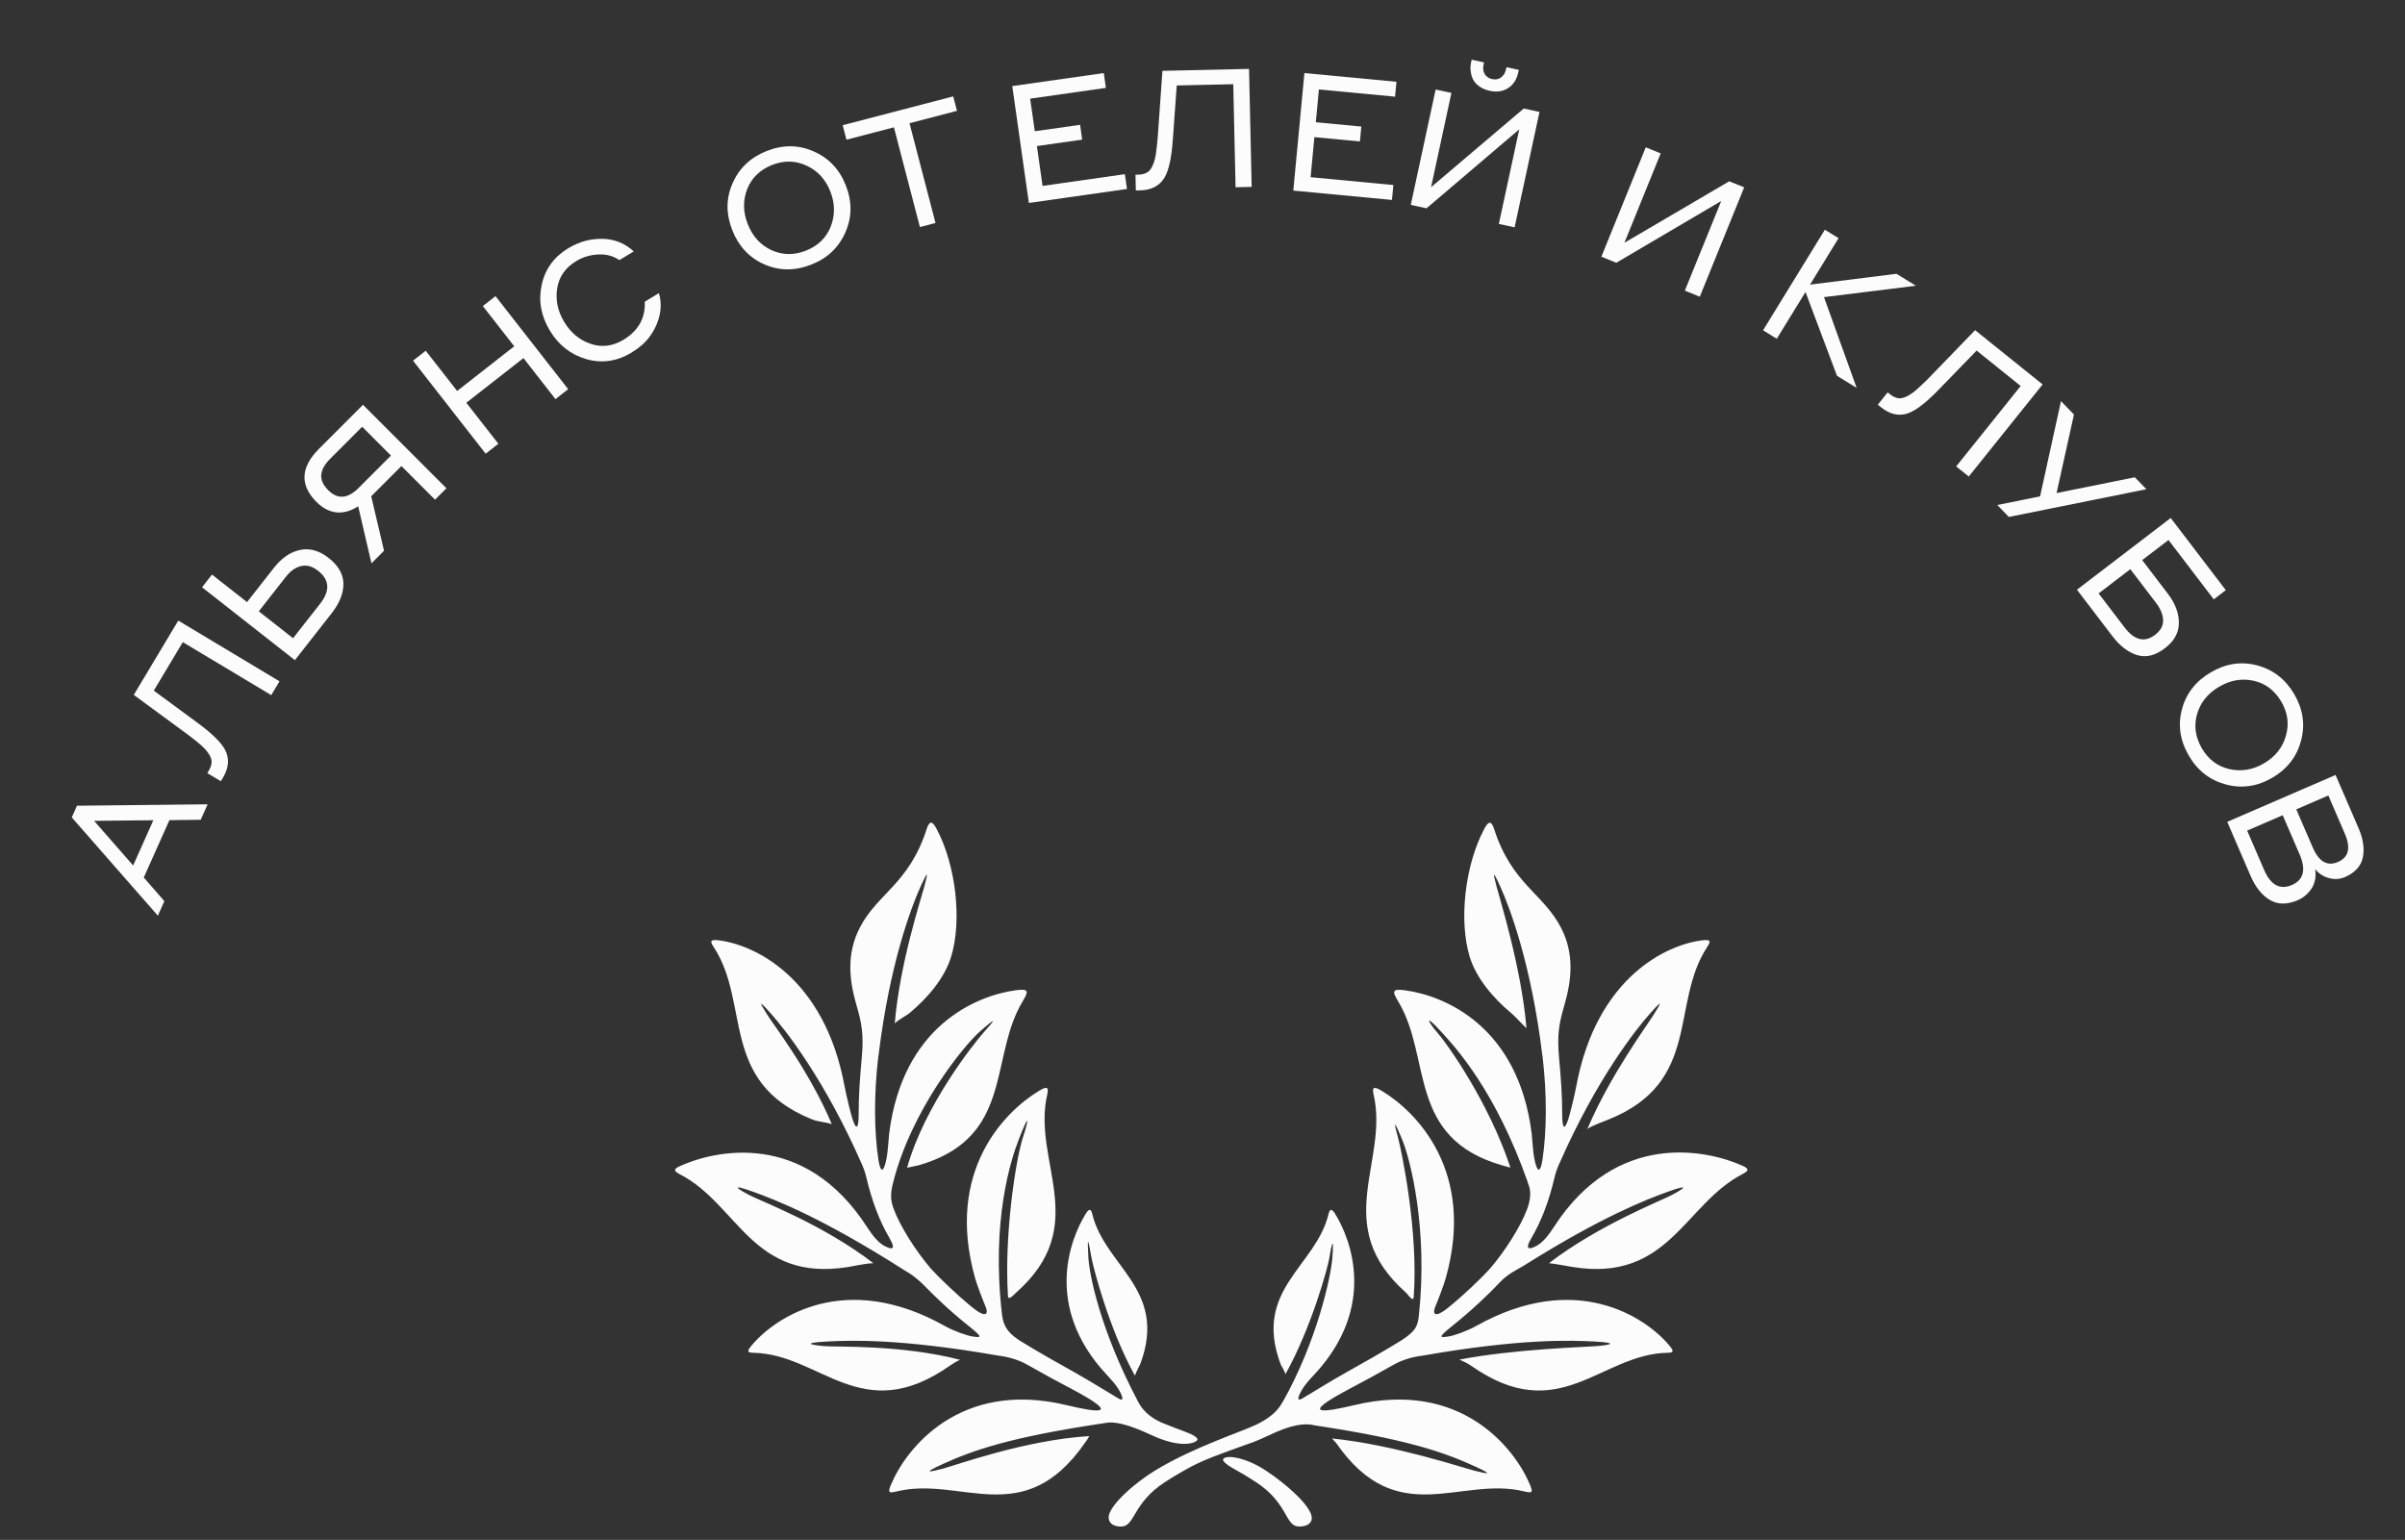 <?xml version="1.0" encoding="UTF-8"?> <svg xmlns="http://www.w3.org/2000/svg" width="114" height="73" viewBox="0 0 114 73" fill="none"><rect x="0" y="0" width="114" height="73" fill="#333333" stroke="none"/><path d="M44.67 69.412C46.099 68.762 47.843 68.133 52.373 67.462C52.789 67.367 53.432 67.497 54.583 68.033C55.872 68.634 56.58 68.454 56.74 68.286C56.847 68.174 56.524 67.995 56.143 67.86C55.766 67.726 55.556 67.63 55.195 67.494C54.685 67.302 54.21 66.96 53.955 66.464C53.955 66.464 53.953 66.464 53.952 66.464C53.939 66.437 53.927 66.41 53.913 66.384C53.91 66.377 53.905 66.37 53.903 66.364C53.903 66.364 53.903 66.361 53.901 66.36C52.178 63.078 51.639 60.486 51.59 59.593C51.533 58.551 51.576 58.725 51.732 59.593C51.822 60.099 52.582 63.037 53.798 65.215C53.849 65.036 54.018 64.75 54.053 64.661C55.367 61.121 52.379 60.054 51.774 57.547C51.721 57.326 51.633 57.27 51.473 57.527C50.684 58.797 49.511 61.969 52.416 65.124C52.567 65.288 52.93 65.654 53.108 66.015C53.164 66.13 53.333 66.484 53.017 66.296C52.411 65.935 51.586 65.424 51.046 65.121C50.131 64.609 49.212 64.094 48.324 63.545C47.636 63.094 47.556 62.727 47.493 62.297C46.984 57.826 47.917 54.976 48.295 54.007C48.79 52.734 48.793 52.977 48.472 53.977C48.146 55 47.592 58.57 47.78 61.441C47.794 61.651 47.992 61.446 48.156 61.288C51.783 58.088 48.9 55.061 49.643 51.878C49.738 51.47 49.558 51.526 49.229 51.726C47.643 52.692 44.791 55.498 46.218 60.581C46.311 60.913 46.551 61.539 46.733 61.982C46.823 62.201 46.824 62.571 46.091 61.978C45.378 61.402 44.528 60.582 44.14 60.157C43.424 59.329 42.671 58.145 42.364 57.315C42.205 56.887 42.201 56.592 42.33 56.082C43.19 52.632 45.672 49.584 46.438 48.91C47.334 48.121 47.155 48.353 46.611 48.963C46.211 49.413 43.839 52.356 42.997 55.359C43.041 55.344 43.487 55.259 43.534 55.245C43.937 55.13 44.295 54.994 44.614 54.842C47.887 53.281 47.01 49.916 48.468 47.483C48.76 46.996 48.791 46.853 48.132 46.946C46.256 47.207 42.782 48.654 42.148 53.74C42.125 53.927 42.084 54.602 42.03 54.888C41.87 55.718 41.718 55.519 41.636 54.97C41.436 53.636 41.418 51.905 41.632 50.092C41.637 50.052 41.645 50.015 41.651 49.976C42.172 45.7 43.2 42.991 43.624 42.057C44.055 41.111 43.961 41.451 43.805 42.057C43.66 42.616 42.651 45.662 42.413 48.514C42.646 48.297 42.943 48.167 43.112 48.026C43.961 47.323 44.775 46.37 45.085 45.355C45.606 43.65 45.319 41.027 44.396 39.294C44.209 38.943 44.069 38.854 43.919 39.318C43.086 41.906 41.576 42.364 40.745 43.997C40.123 45.22 40.247 46.45 40.599 47.656C40.838 48.472 40.951 49.025 40.849 50.134C40.763 51.076 40.699 51.952 40.702 52.776C40.704 53.49 40.597 53.64 40.399 53.019C40.348 52.862 40.126 51.996 40.036 51.506C39.075 46.291 35.694 44.747 34.011 44.571C33.649 44.534 33.663 44.641 33.824 44.886C35.594 47.571 34.076 51.282 38.489 53.065C38.804 53.191 39.146 53.187 39.43 53.295C38.367 50.776 36.656 48.571 36.37 48.107C36.046 47.579 35.858 47.285 36.541 48.049C37.225 48.814 39.1 51.19 40.857 55.2C40.857 55.2 40.857 55.2 40.857 55.201C40.946 55.4 41.018 55.608 41.069 55.827C41.321 56.894 41.67 57.858 42.166 58.697C42.515 59.288 42.201 59.186 42.088 59.14C41.857 59.046 41.575 58.907 41.107 58.181C38.117 53.541 33.866 54.535 32.222 55.284C31.923 55.42 31.927 55.514 32.228 55.668C34.989 57.092 35.648 60.794 40.199 60.065C40.535 60.011 40.966 59.903 41.397 59.883C39.039 58.059 36.065 56.942 35.526 56.659C34.927 56.344 34.606 56.106 35.677 56.489C36.758 56.876 38.992 57.738 42.929 60.255C43.044 60.319 43.161 60.393 43.278 60.48C43.278 60.48 43.279 60.48 43.28 60.481C43.447 60.604 43.616 60.749 43.786 60.921C44.325 61.467 44.958 62.092 45.923 62.864C46.666 63.458 46.467 63.41 46.085 63.354C45.827 63.317 45.198 63.091 44.778 62.856C40.088 60.225 36.765 62.413 35.619 63.793C35.408 64.047 35.411 64.124 35.705 64.13C38.902 64.187 40.835 67.69 45.036 64.734C45.172 64.638 45.354 64.531 45.51 64.463C42.717 63.741 39.663 63.864 39.074 63.815C38.407 63.757 38.023 63.663 39.154 63.599C40.303 63.533 42.707 63.457 47.316 64.264C47.813 64.323 48.288 64.469 48.669 64.682C49.668 65.241 49.879 65.362 50.689 65.787C53.272 67.146 52.022 66.963 50.538 66.608C45.529 65.413 42.974 68.627 42.243 70.361C42.079 70.748 42.111 70.8 42.496 70.705C45.545 69.955 48.511 72.591 51.416 68.415C51.46 68.351 51.534 68.266 51.634 68.079C48.554 68.268 45.269 69.479 44.661 69.632C44.048 69.787 43.693 69.86 44.673 69.413" fill="#FCFCFC"></path><path d="M82.61 55.27C80.967 54.521 76.636 53.542 73.647 58.181C73.179 58.907 72.897 59.045 72.666 59.139C72.553 59.184 72.239 59.286 72.588 58.696C73.084 57.858 73.433 56.894 73.685 55.827C73.744 55.577 73.829 55.341 73.934 55.118C75.68 51.158 77.534 48.808 78.213 48.048C78.898 47.284 78.709 47.579 78.385 48.106C78.099 48.572 76.309 50.994 75.246 53.515C75.515 53.342 75.948 53.192 76.262 53.065C80.676 51.282 79.157 47.572 80.927 44.887C81.09 44.641 81.103 44.535 80.74 44.572C79.058 44.748 75.677 46.292 74.715 51.509C74.624 51.998 74.401 52.864 74.351 53.023C74.153 53.643 74.046 53.494 74.049 52.78C74.051 51.956 73.988 51.081 73.901 50.137C73.799 49.027 73.913 48.474 74.151 47.659C74.504 46.454 74.628 45.223 74.005 44.001C73.176 42.368 71.665 41.911 70.831 39.322C70.681 38.857 70.541 38.947 70.354 39.298C69.432 41.03 69.145 43.654 69.666 45.358C69.976 46.374 70.789 47.328 71.638 48.03C71.807 48.17 72.123 48.528 72.357 48.744C72.12 45.89 71.091 42.619 70.948 42.059C70.792 41.453 70.698 41.113 71.128 42.059C71.555 42.996 72.588 45.722 73.108 50.028C73.112 50.05 73.116 50.072 73.12 50.094C73.334 51.907 73.315 53.638 73.116 54.972C73.034 55.522 72.882 55.72 72.722 54.89C72.667 54.604 72.627 53.929 72.604 53.743C71.97 48.656 68.494 47.21 66.62 46.949C65.96 46.857 65.992 46.999 66.284 47.487C67.884 50.156 66.672 53.949 71.217 55.249C71.266 55.262 71.552 55.339 71.597 55.354C70.554 52.196 68.545 49.416 68.145 48.967C67.691 48.458 67.48 47.991 68.317 48.912C69.007 49.671 70.887 51.696 72.43 56.076C72.428 56.08 72.426 56.083 72.424 56.087C72.601 56.459 72.546 56.89 72.389 57.317C72.081 58.147 71.329 59.331 70.612 60.159C70.225 60.586 69.373 61.405 68.66 61.98C67.927 62.573 67.928 62.203 68.019 61.984C68.201 61.542 68.441 60.915 68.533 60.583C69.96 55.498 67.109 52.694 65.523 51.728C65.194 51.528 65.013 51.472 65.109 51.88C65.852 55.063 63.031 58.093 66.66 61.293C66.81 61.467 66.993 61.725 67.011 61.486C67.246 58.426 66.431 54.533 66.28 53.978C66.081 53.244 66.015 52.948 66.458 54.006C66.861 54.966 67.69 58.288 67.26 62.317C67.209 62.879 67.101 63.101 66.427 63.543C65.538 64.093 64.619 64.608 63.704 65.121C63.164 65.422 62.341 65.935 61.733 66.295C61.417 66.483 61.586 66.129 61.642 66.015C61.82 65.653 62.183 65.287 62.334 65.125C65.24 61.97 64.067 58.796 63.278 57.528C63.117 57.27 63.03 57.325 62.976 57.548C62.371 60.054 59.385 61.121 60.699 64.662C60.732 64.752 60.882 64.962 60.933 65.142C62.15 62.964 62.942 60.102 63.021 59.594C63.143 58.817 63.238 58.648 63.149 59.686C63.072 60.587 62.413 63.605 60.801 66.465C60.801 66.465 60.798 66.465 60.796 66.465C60.539 66.96 60.051 67.295 59.559 67.532C58.823 67.888 56.608 68.591 54.789 69.689C53.753 70.314 52.551 71.397 52.551 71.935C52.551 72.237 52.823 72.369 53.133 72.369C53.816 72.369 53.663 71.281 55.207 70.269C55.437 70.119 55.728 69.936 56.032 69.766C56.061 69.75 56.09 69.734 56.12 69.717C56.957 69.214 57.995 68.877 59.168 68.45C59.511 68.336 59.924 68.151 60.169 68.034C61.19 67.543 61.849 67.444 62.327 67.573C66.747 68.237 68.47 68.859 69.883 69.502C70.863 69.948 70.508 69.874 69.894 69.72C69.305 69.571 66.043 68.484 63.139 68.192C63.162 68.224 63.317 68.381 63.34 68.414C66.246 72.59 69.212 69.954 72.259 70.704C72.643 70.799 72.675 70.749 72.512 70.36C71.78 68.626 69.226 65.413 64.218 66.607C62.734 66.961 61.483 67.145 64.067 65.787C64.877 65.361 65.088 65.239 66.086 64.681C66.47 64.467 66.946 64.323 67.444 64.264C72.051 63.456 74.455 63.534 75.604 63.598C76.734 63.662 76.351 63.757 75.684 63.814C75.094 63.865 71.846 63.945 69.178 64.453C69.334 64.52 69.583 64.639 69.719 64.735C73.919 67.691 75.853 64.188 79.049 64.13C79.343 64.125 79.345 64.049 79.136 63.794C77.989 62.414 74.668 60.227 69.976 62.857C69.555 63.093 68.927 63.318 68.669 63.355C68.287 63.411 68.089 63.459 68.831 62.865C69.797 62.091 70.591 61.328 71.078 60.807C71.494 60.36 71.921 60.197 72.281 59.968C75.938 57.672 78.041 56.861 79.081 56.488C80.152 56.104 79.831 56.343 79.232 56.658C78.697 56.94 75.773 58.081 73.425 59.881C73.828 59.929 74.228 60.013 74.556 60.065C79.108 60.794 79.843 57.078 82.605 55.654C82.906 55.499 82.909 55.406 82.611 55.27" fill="#FCFCFC"></path><path d="M59.96 69.687C59.083 69.118 58.25 68.972 58.011 69.133C57.84 69.248 58.275 69.52 58.63 69.714C58.965 69.897 59.289 70.102 59.542 70.267C61.086 71.279 60.899 72.367 61.583 72.367C61.892 72.367 62.179 72.258 62.179 71.957C62.179 71.418 60.975 70.346 59.96 69.687Z" fill="#FCFCFC"></path><path d="M9.515 38.862L8.031 38.88L6.815 41.6L7.791 42.719L7.483 43.41L3.402 38.75L3.649 38.196L9.843 38.129L9.515 38.862ZM6.311 41.029L7.269 38.884L4.46 38.913L6.311 41.029Z" fill="#FCFCFC"></path><path d="M7.29 32.74L9.381 34.279C10.057 34.777 10.486 35.2 10.67 35.548C10.883 35.959 10.849 36.4 10.565 36.874L10.468 37.036L9.826 36.651L9.895 36.536C10.033 36.306 10.066 36.102 9.994 35.925C9.921 35.74 9.776 35.548 9.558 35.35C9.376 35.192 9.17 35.026 8.938 34.85L6.341 32.943L8.45 29.42L13.249 32.298L12.856 32.954L8.666 30.441L7.29 32.74Z" fill="#FCFCFC"></path><path d="M11.71 28.543L12.979 26.924C13.348 26.452 13.761 26.169 14.217 26.072C14.676 25.972 15.131 26.099 15.581 26.452C16.044 26.816 16.277 27.226 16.279 27.682C16.278 28.136 16.091 28.6 15.718 29.076L13.978 31.296L9.577 27.84L10.049 27.238L11.71 28.543ZM13.551 27.343L12.268 28.981L13.891 30.256L15.175 28.619C15.655 28.007 15.624 27.488 15.082 27.063C14.81 26.849 14.543 26.772 14.281 26.834C14.015 26.892 13.771 27.062 13.551 27.343Z" fill="#FCFCFC"></path><path d="M18.204 26.108L17.608 26.705L16.978 24.001C16.637 24.224 16.295 24.32 15.953 24.291C15.612 24.253 15.296 24.09 15.006 23.8C14.204 22.997 14.243 22.155 15.123 21.274L17.206 19.189L21.161 23.147L20.621 23.688L19.028 22.094L17.596 23.527L18.204 26.108ZM17.006 23.125L18.532 21.597L17.167 20.231L15.641 21.759C15.389 22.012 15.251 22.261 15.229 22.506C15.203 22.748 15.314 22.993 15.563 23.242C16.005 23.685 16.486 23.646 17.006 23.125Z" fill="#FCFCFC"></path><path d="M26.33 18.92L24.812 16.976L22.105 19.093L23.623 21.037L23.021 21.509L19.578 17.098L20.18 16.627L21.669 18.534L24.375 16.416L22.886 14.509L23.488 14.038L26.932 18.449L26.33 18.92Z" fill="#FCFCFC"></path><path d="M29.924 16.721C29.241 17.134 28.529 17.235 27.789 17.025C27.051 16.808 26.476 16.357 26.063 15.673C25.643 14.976 25.514 14.252 25.677 13.504C25.839 12.755 26.26 12.176 26.939 11.766C27.448 11.459 27.987 11.311 28.558 11.322C29.13 11.334 29.623 11.533 30.04 11.919L29.359 12.331C29.067 12.132 28.732 12.043 28.352 12.064C27.976 12.082 27.629 12.187 27.309 12.38C26.801 12.687 26.502 13.116 26.411 13.668C26.324 14.218 26.436 14.749 26.745 15.262C27.057 15.779 27.477 16.127 28.008 16.304C28.535 16.477 29.05 16.411 29.554 16.107C30.26 15.681 30.597 15.079 30.564 14.301L31.232 13.897C31.337 14.245 31.345 14.605 31.257 14.978C31.166 15.346 31.004 15.683 30.771 15.989C30.571 16.257 30.289 16.501 29.924 16.721Z" fill="#FCFCFC"></path><path d="M38.461 12.542C37.684 12.848 36.94 12.845 36.23 12.532C35.52 12.219 35.013 11.679 34.711 10.912C34.407 10.139 34.411 9.397 34.725 8.687C35.041 7.969 35.58 7.46 36.342 7.159C37.115 6.854 37.857 6.861 38.569 7.178C39.285 7.489 39.792 8.026 40.093 8.789C40.395 9.556 40.388 10.299 40.072 11.017C39.756 11.735 39.219 12.243 38.461 12.542ZM38.201 11.882C38.773 11.656 39.166 11.275 39.378 10.74C39.589 10.199 39.583 9.645 39.359 9.078C39.132 8.501 38.757 8.093 38.233 7.853C37.708 7.609 37.164 7.597 36.602 7.819C36.025 8.046 35.631 8.428 35.418 8.964C35.21 9.497 35.219 10.05 35.444 10.622C35.673 11.204 36.047 11.616 36.566 11.858C37.089 12.097 37.635 12.105 38.201 11.882Z" fill="#FCFCFC"></path><path d="M40.123 6.623L39.944 5.936L45.183 4.569L45.362 5.255L43.112 5.842L44.344 10.571L43.605 10.764L42.373 6.036L40.123 6.623Z" fill="#FCFCFC"></path><path d="M48.77 9.622L47.983 4.081L52.321 3.464L52.421 4.166L48.831 4.677L49.051 6.222L51.197 5.917L51.297 6.619L49.151 6.924L49.419 8.813L53.32 8.257L53.42 8.959L48.77 9.622Z" fill="#FCFCFC"></path><path d="M55.779 4.052L55.592 6.642C55.532 7.479 55.403 8.068 55.206 8.409C54.973 8.808 54.581 9.014 54.029 9.026L53.84 9.03L53.823 8.282L53.957 8.279C54.225 8.273 54.415 8.192 54.528 8.037C54.645 7.877 54.729 7.652 54.78 7.362C54.817 7.124 54.848 6.861 54.873 6.571L55.101 3.358L59.206 3.266L59.331 8.86L58.567 8.877L58.458 3.992L55.779 4.052Z" fill="#FCFCFC"></path><path d="M61.304 9.035L61.831 3.464L66.194 3.877L66.127 4.583L62.518 4.241L62.371 5.795L64.528 6L64.462 6.706L62.304 6.501L62.124 8.4L66.048 8.772L65.981 9.478L61.304 9.035Z" fill="#FCFCFC"></path><path d="M66.872 9.713L68.052 4.243L68.799 4.405L67.835 8.873L72.227 5.145L72.974 5.307L71.794 10.777L71.047 10.616L72.014 6.132L67.619 9.875L66.872 9.713ZM70.372 3.503C70.446 3.632 70.566 3.714 70.73 3.75C70.894 3.785 71.034 3.759 71.15 3.671C71.271 3.584 71.35 3.456 71.386 3.287L71.408 3.186L71.993 3.313L71.968 3.429C71.894 3.773 71.733 4.023 71.484 4.179C71.24 4.336 70.949 4.378 70.61 4.304C70.364 4.251 70.16 4.148 70 3.995C69.839 3.842 69.745 3.644 69.716 3.402C69.692 3.267 69.698 3.115 69.734 2.946L69.759 2.83L70.344 2.957L70.323 3.057C70.286 3.226 70.303 3.375 70.372 3.503Z" fill="#FCFCFC"></path><path d="M75.907 12.169L78.011 6.984L78.719 7.272L77 11.508L81.968 8.594L82.676 8.882L80.572 14.066L79.864 13.778L81.589 9.528L76.615 12.457L75.907 12.169Z" fill="#FCFCFC"></path><path d="M83.571 15.658L86.5 10.89L87.151 11.291L85.798 13.493L89.896 12.98L90.816 13.546L86.46 14.086L88.008 18.389L87.075 17.815L85.583 13.843L84.222 16.059L83.571 15.658Z" fill="#FCFCFC"></path><path d="M93.694 16.62L91.886 18.484C91.302 19.086 90.825 19.454 90.455 19.588C90.02 19.744 89.587 19.649 89.157 19.303L89.01 19.185L89.478 18.601L89.583 18.685C89.792 18.853 89.989 18.913 90.174 18.867C90.367 18.82 90.577 18.701 90.802 18.512C90.983 18.354 91.176 18.172 91.382 17.967L93.622 15.652L96.823 18.225L93.321 22.59L92.725 22.111L95.783 18.299L93.694 16.62Z" fill="#FCFCFC"></path><path d="M95.222 24.506L94.674 23.941L96.702 23.53L97.693 19.017L98.308 19.65L97.484 23.374L101.194 22.626L101.743 23.192L95.222 24.506Z" fill="#FCFCFC"></path><path d="M101.543 26.552L102.753 28.138C103.11 28.605 103.286 29.07 103.28 29.53C103.282 29.992 103.062 30.392 102.619 30.73C102.164 31.078 101.725 31.186 101.3 31.054C100.879 30.927 100.487 30.625 100.123 30.148L98.45 27.956L102.895 24.556L105.506 27.977L104.936 28.413L102.789 25.6L101.543 26.552ZM102.204 28.587L100.98 26.983L99.477 28.132L100.701 29.736C101.173 30.355 101.657 30.474 102.154 30.094C102.417 29.893 102.543 29.66 102.534 29.396C102.524 29.133 102.414 28.863 102.204 28.587Z" fill="#FCFCFC"></path><path d="M103.762 35.838C103.338 35.117 103.226 34.382 103.425 33.63C103.623 32.88 104.078 32.295 104.789 31.876C105.504 31.455 106.237 31.343 106.988 31.542C107.745 31.742 108.331 32.196 108.747 32.902C109.167 33.618 109.276 34.353 109.073 35.107C108.877 35.862 108.426 36.448 107.719 36.864C107.009 37.282 106.274 37.392 105.517 37.191C104.759 36.991 104.174 36.54 103.762 35.838ZM104.373 35.478C104.684 36.008 105.121 36.336 105.683 36.462C106.249 36.586 106.795 36.494 107.32 36.184C107.854 35.87 108.199 35.435 108.355 34.88C108.515 34.322 108.442 33.783 108.135 33.262C107.821 32.728 107.383 32.397 106.822 32.271C106.262 32.149 105.718 32.244 105.188 32.556C104.649 32.873 104.301 33.307 104.143 33.857C103.987 34.412 104.064 34.952 104.373 35.478Z" fill="#FCFCFC"></path><path d="M105.574 38.96L110.709 36.738L111.797 39.256C112.018 39.767 112.086 40.23 112.002 40.644C111.917 41.059 111.634 41.37 111.152 41.579C110.911 41.683 110.657 41.699 110.39 41.625C110.131 41.554 109.916 41.415 109.747 41.208C109.764 41.355 109.766 41.497 109.751 41.635C109.724 41.785 109.68 41.921 109.619 42.045C109.442 42.339 109.212 42.547 108.927 42.67C108.416 42.892 107.972 42.889 107.594 42.663C107.216 42.438 106.912 42.06 106.683 41.529L105.574 38.96ZM111.147 39.52L110.366 37.711L108.847 38.368L109.628 40.177C109.92 40.853 110.319 41.081 110.825 40.862C111.331 40.642 111.439 40.195 111.147 39.52ZM109.006 40.507L108.203 38.647L106.518 39.376L107.321 41.236C107.633 41.959 108.072 42.199 108.636 41.955C109.195 41.713 109.319 41.23 109.006 40.507Z" fill="#FCFCFC"></path></svg> 